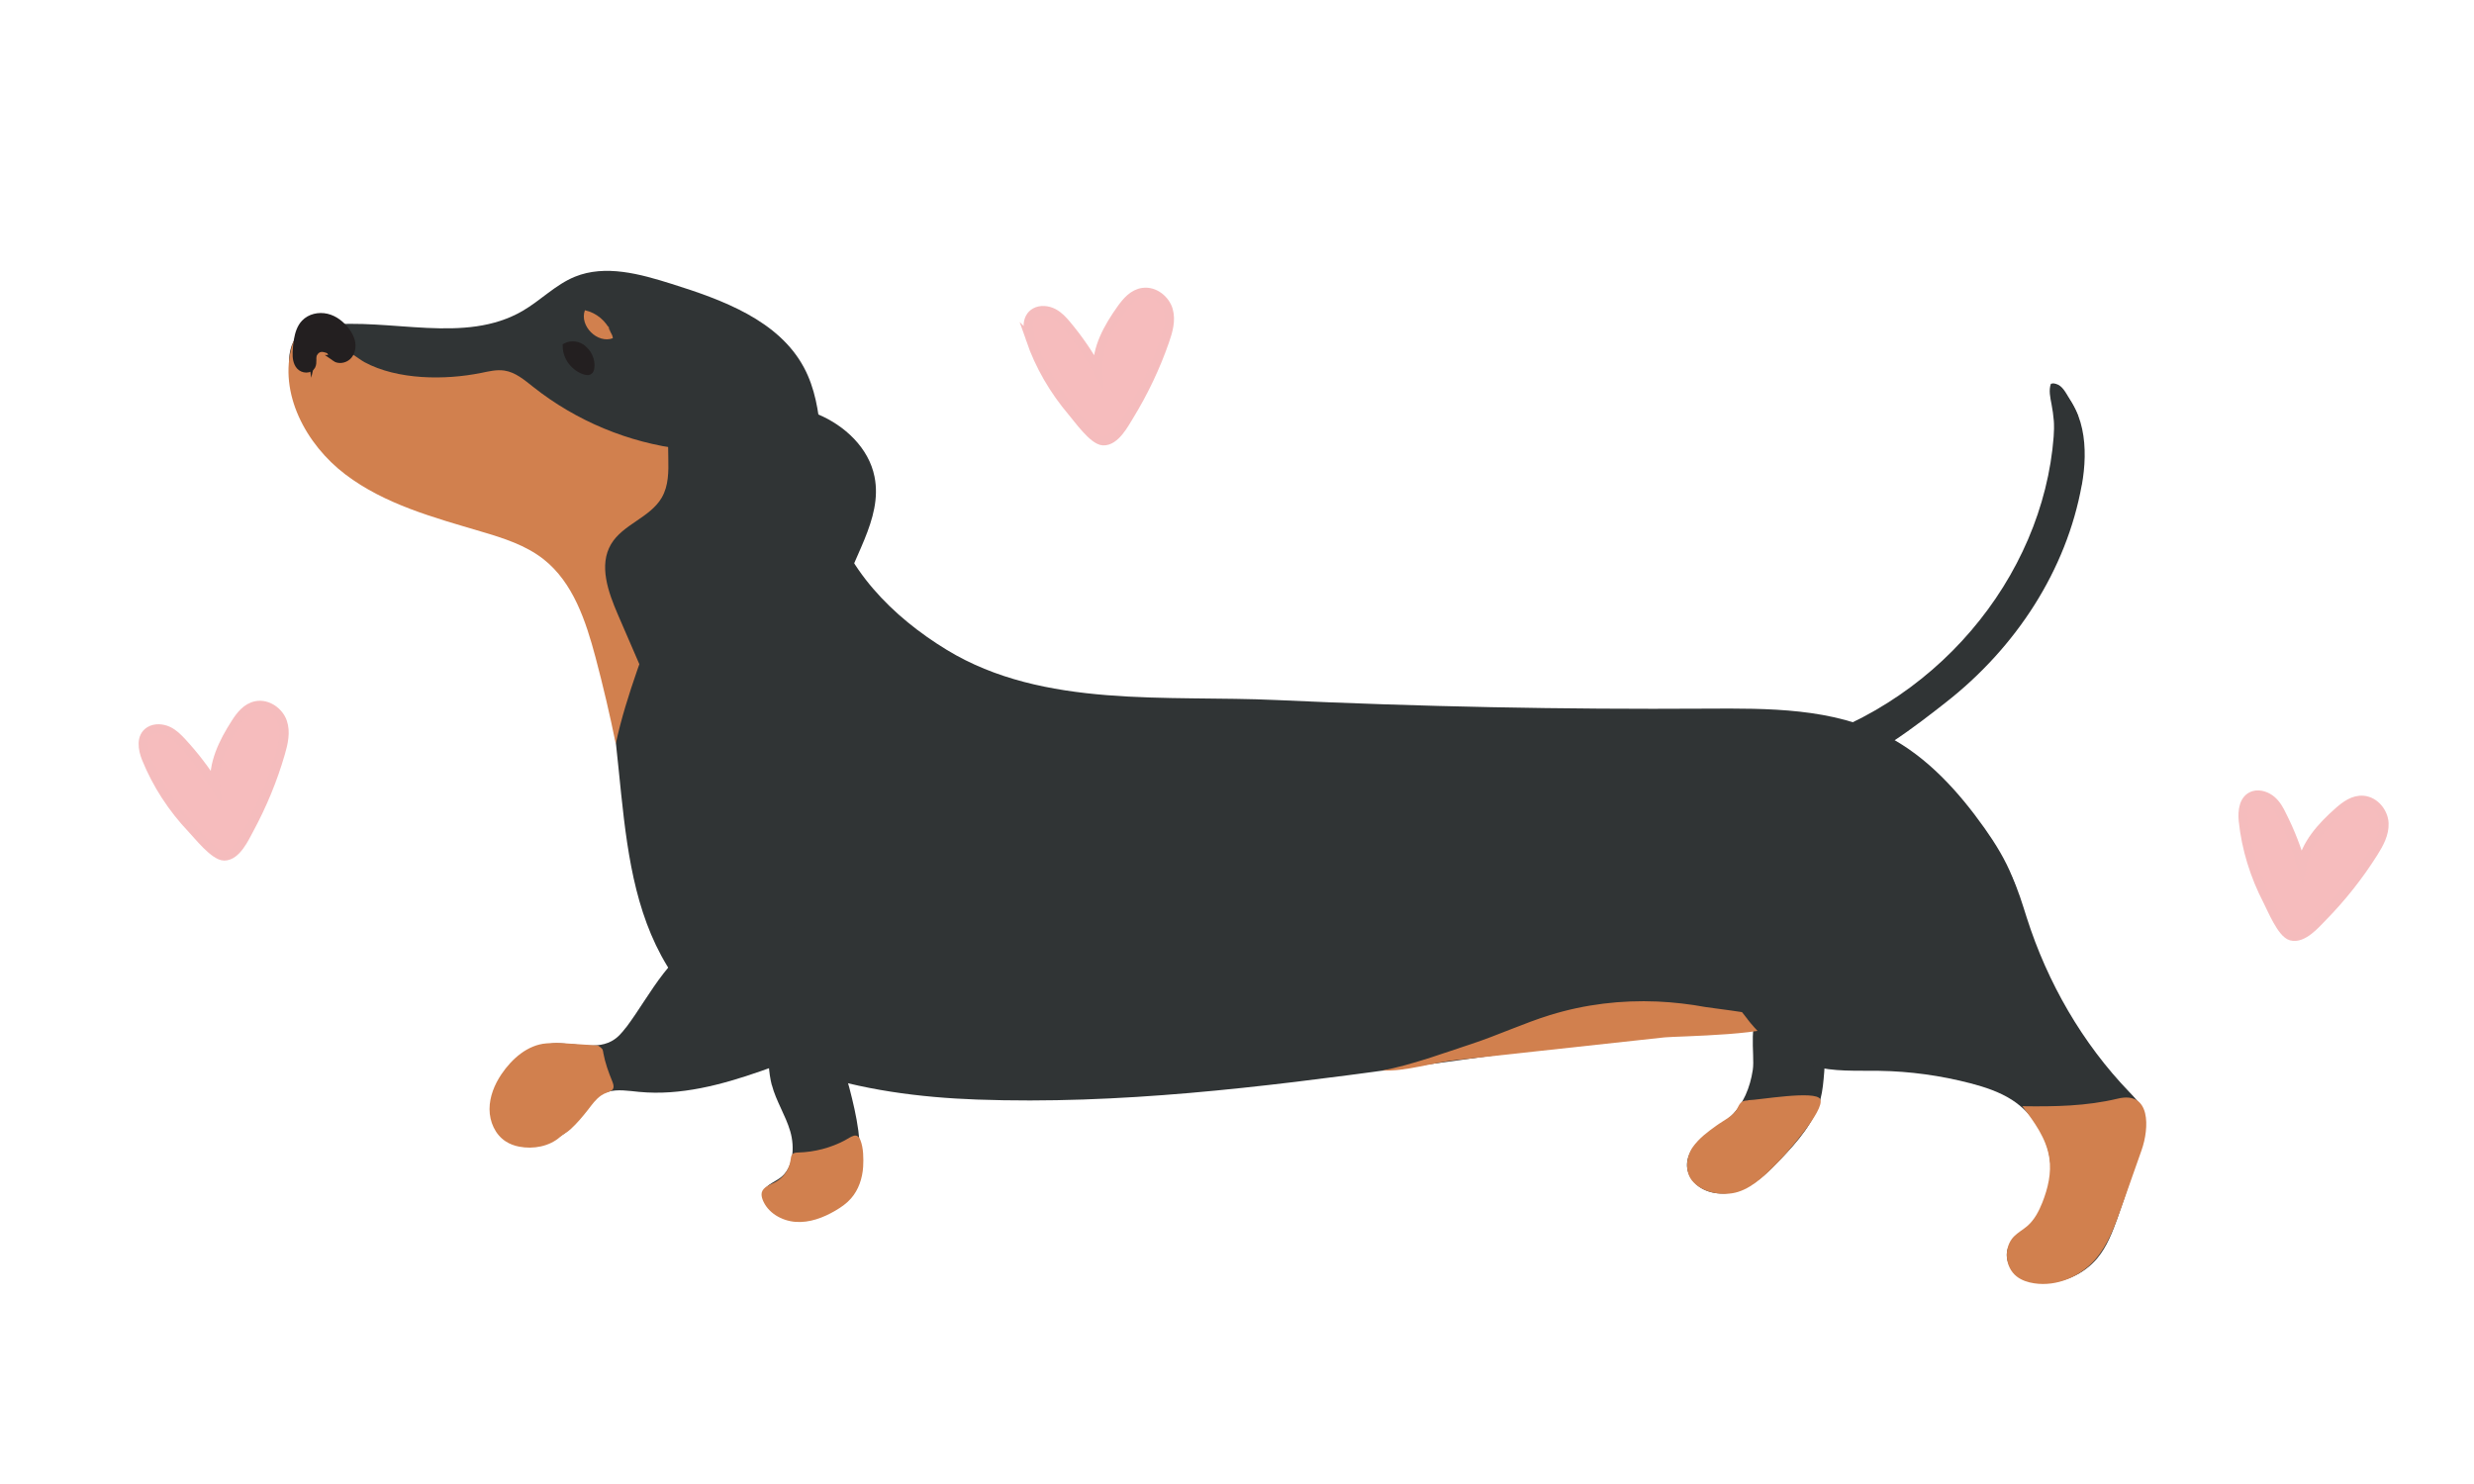 <svg version="1.0" preserveAspectRatio="xMidYMid meet" height="3456" viewBox="0 0 4320 2592" zoomAndPan="magnify" width="5760" xmlns:xlink="http://www.w3.org/1999/xlink" xmlns="http://www.w3.org/2000/svg"><defs><clipPath id="efa728fb87"><path clip-rule="nonzero" d="M 0.832 0 L 4319.164 0 L 4319.164 2591 L 0.832 2591 Z M 0.832 0"></path></clipPath><clipPath id="68008d01ff"><path clip-rule="nonzero" d="M 3688 1160 L 4319.164 1160 L 4319.164 1864 L 3688 1864 Z M 3688 1160"></path></clipPath></defs><g clip-path="url(#efa728fb87)"><path stroke-miterlimit="4" stroke-opacity="1" stroke-width="1" stroke="#231f20" d="M 5.5 366.21 L 508.5 366.21 L 508.5 7.21 L 5.5 7.21 Z M 5.5 366.21" stroke-linejoin="miter" fill="none" transform="matrix(16.136, 0, 0, 16.137, -1862.211, -1579.365)" stroke-linecap="butt"></path></g><path fill-rule="nonzero" fill-opacity="1" d="M 1799.738 593.055 C 1794.09 576.594 1791.512 554.969 1807.969 545.77 C 1817.328 540.605 1829.914 542.059 1839.434 547.062 C 1848.953 552.062 1856.055 559.973 1862.672 567.879 C 1883.484 592.73 1901.559 619.355 1916.887 647.113 C 1914.629 608.547 1935.121 572.074 1958.359 539.477 C 1967.555 526.73 1979.012 513.172 1995.793 510.914 C 2016.125 508.008 2035.004 524.148 2040.008 541.898 C 2045.012 559.648 2039.684 578.367 2033.555 595.797 C 2017.902 640.98 1997.086 684.715 1971.75 726.188 C 1963.199 740.066 1947.223 770.887 1926.246 769.918 C 1909.305 769.113 1882.355 731.027 1872.836 719.895 C 1840.402 681.809 1815.391 638.562 1799.578 592.891" fill="#f6bcbd"></path><path stroke-miterlimit="10" stroke-opacity="1" stroke-width="1" stroke="#f5bcbd" d="M 226.94 134.62 C 226.59 133.6 226.43 132.26 227.45 131.69 C 228.03 131.37 228.81 131.46 229.4 131.77 C 229.99 132.08 230.43 132.57 230.84 133.06 C 232.13 134.6 233.25 136.25 234.2 137.97 C 234.06 135.58 235.33 133.32 236.77 131.3 C 237.34 130.51 238.05 129.67 239.09 129.53 C 240.35 129.35 241.52 130.35 241.83 131.45 C 242.14 132.55 241.81 133.71 241.43 134.79 C 240.46 137.59 239.17 140.3 237.6 142.87 C 237.07 143.73 236.08 145.64 234.78 145.58 C 233.73 145.53 232.06 143.17 231.47 142.48 C 229.46 140.12 227.91 137.44 226.93 134.61 Z M 226.94 134.62" stroke-linejoin="miter" fill="none" transform="matrix(16.136, 0, 0, 16.137, -1862.211, -1579.365)" stroke-linecap="butt"></path><path fill-rule="nonzero" fill-opacity="1" d="M 3917.293 1433.812 C 3915.52 1416.547 3917.938 1394.758 3935.852 1389.598 C 3946.176 1386.691 3958.117 1391.047 3966.348 1397.988 C 3974.578 1404.926 3979.738 1414.285 3984.258 1423.645 C 3998.941 1452.531 4010.559 1482.547 4019.273 1513.047 C 4025.891 1474.961 4053.965 1443.98 4083.98 1417.512 C 4095.762 1407.184 4109.961 1396.535 4126.742 1397.988 C 4147.234 1399.762 4162.078 1419.609 4162.887 1438.008 C 4163.691 1456.406 4154.336 1473.512 4144.492 1489.164 C 4118.996 1529.668 4088.98 1567.59 4054.934 1602.285 C 4043.477 1613.906 4021.051 1640.371 4000.879 1634.723 C 3984.418 1630.203 3966.832 1586.957 3960.055 1573.883 C 3936.98 1529.508 3922.297 1481.738 3917.293 1433.648" fill="#f6bcbd"></path><g clip-path="url(#68008d01ff)"><path stroke-miterlimit="10" stroke-opacity="1" stroke-width="1" stroke="#f5bcbd" d="M 358.17 186.72 C 358.06 185.65 358.21 184.3 359.32 183.98 C 359.96 183.8 360.7 184.07 361.21 184.5 C 361.72 184.93 362.04 185.51 362.32 186.09 C 363.23 187.88 363.95 189.74 364.49 191.63 C 364.9 189.27 366.64 187.35 368.5 185.71 C 369.23 185.07 370.11 184.41 371.15 184.5 C 372.42 184.61 373.34 185.84 373.39 186.98 C 373.44 188.12 372.86 189.18 372.25 190.15 C 370.67 192.66 368.81 195.01 366.7 197.16 C 365.99 197.88 364.6 199.52 363.35 199.17 C 362.33 198.89 361.24 196.21 360.82 195.4 C 359.39 192.65 358.48 189.69 358.17 186.71 Z M 358.17 186.72" stroke-linejoin="miter" fill="none" transform="matrix(16.136, 0, 0, 16.137, -1862.211, -1579.365)" stroke-linecap="butt"></path></g><path fill-rule="nonzero" fill-opacity="1" d="M 255.664 1324.723 C 249.211 1308.586 245.5 1286.961 261.477 1277.117 C 270.512 1271.469 283.258 1272.277 293.102 1276.797 C 302.945 1281.312 310.367 1288.898 317.469 1296.484 C 339.414 1320.207 358.938 1345.863 375.719 1372.812 C 371.523 1334.406 389.918 1296.805 411.543 1263.238 C 419.934 1250.008 430.742 1235.969 447.363 1232.742 C 467.535 1228.867 487.219 1243.875 493.191 1261.305 C 499.16 1278.73 494.805 1297.773 489.641 1315.523 C 476.41 1361.516 457.852 1406.219 434.777 1448.98 C 427.031 1463.344 412.672 1494.973 391.695 1495.137 C 374.75 1495.297 345.867 1458.664 335.703 1448.012 C 301.172 1411.703 274.062 1369.91 255.828 1325.047" fill="#f6bcbd"></path><path stroke-miterlimit="10" stroke-opacity="1" stroke-width="1" stroke="#f5bcbd" d="M 131.25 179.96 C 130.85 178.96 130.62 177.62 131.61 177.01 C 132.17 176.66 132.96 176.71 133.57 176.99 C 134.18 177.27 134.64 177.74 135.08 178.21 C 136.44 179.68 137.65 181.27 138.69 182.94 C 138.43 180.56 139.57 178.23 140.91 176.15 C 141.43 175.33 142.1 174.46 143.13 174.26 C 144.38 174.02 145.6 174.95 145.97 176.03 C 146.34 177.11 146.07 178.29 145.75 179.39 C 144.93 182.24 143.78 185.01 142.35 187.66 C 141.87 188.55 140.98 190.51 139.68 190.52 C 138.63 190.53 136.84 188.26 136.21 187.6 C 134.07 185.35 132.39 182.76 131.26 179.98 Z M 131.25 179.96" stroke-linejoin="miter" fill="none" transform="matrix(16.136, 0, 0, 16.137, -1862.211, -1579.365)" stroke-linecap="butt"></path><path fill-rule="nonzero" fill-opacity="1" d="M 3060.621 1868.875 C 3056.105 1899.055 3044.164 1928.906 3022.219 1949.887 C 3007.211 1964.25 2988.172 1973.77 2972.355 1987.164 C 2956.543 2000.559 2943.148 2020.246 2946.215 2040.742 C 2947.668 2050.746 2952.992 2059.945 2960.094 2067.043 C 2980.91 2087.539 3014.957 2088.828 3041.902 2077.535 C 3068.852 2066.238 3090.152 2045.098 3110.16 2023.957 C 3139.043 1993.617 3167.926 1960.699 3178.738 1920.195 C 3182.773 1904.703 3184.062 1888.727 3185.355 1872.91 C 3187.289 1849.027 3188.906 1823.855 3178.738 1802.066 C 3164.863 1772.699 3113.387 1744.137 3081.277 1760.918 C 3049.648 1777.215 3064.977 1840.797 3060.621 1869.039" fill="#303435"></path><path fill-rule="nonzero" fill-opacity="1" d="M 1447.484 881.59 C 1429.09 802.031 1442.32 714.082 1403.918 642.109 C 1359.703 559.488 1261.918 523.824 1172.523 495.746 C 1117.66 478.477 1057.152 461.695 1003.902 483.32 C 970.176 497.035 944.035 524.793 912.57 543.027 C 811.398 601.93 683.273 554.969 566.934 568.039 C 550.312 569.816 532.727 573.527 520.785 585.309 C 506.102 599.668 503.68 622.422 504.969 642.918 C 511.426 750.395 596.301 843.344 698.121 878.363 C 781.707 907.086 879.332 904.02 948.395 959.211 C 979.859 984.387 1001.965 1019.402 1018.586 1055.875 C 1111.691 1260.336 1049.246 1519.664 1176.398 1704.758 C 1288.543 1867.746 1507.996 1913.418 1705.828 1920.516 C 2201.691 1938.43 2690.941 1799.809 3187.129 1789.965 C 3255.707 1788.512 3325.738 1789.48 3390.605 1767.211 C 3455.477 1744.941 3515.34 1693.785 3526.473 1626.172 C 3536.961 1562.105 3502.914 1499.652 3465.48 1446.723 C 3419.977 1382.656 3365.758 1322.465 3296.211 1286.156 C 3200.523 1236.289 3087.73 1237.098 2979.781 1237.742 C 2729.508 1239.355 2479.395 1234.355 2229.445 1222.734 C 2038.23 1213.859 1822.492 1238.066 1653.547 1135.27 C 1558.824 1077.66 1473.465 992.453 1447.648 881.266" fill="#303435"></path><path fill-rule="nonzero" fill-opacity="1" d="M 839.637 651.473 C 853.191 648.727 867.066 645.176 880.781 647.273 C 900.145 650.18 915.797 663.734 931.129 675.84 C 1006 735.223 1097.492 773.309 1192.211 784.605 C 1218.676 960.02 1112.336 1125.426 1075.223 1299.066 C 1064.898 1248.395 1053.117 1198.047 1039.887 1148.18 C 1022.941 1084.598 1000.836 1017.629 949.363 976.961 C 918.059 952.273 879.008 939.848 840.602 928.551 C 757.824 904.02 671.98 880.945 603.078 828.66 C 534.176 776.375 485.93 686.328 509.973 603.383 C 526.43 546.738 618.406 622.906 636.48 632.59 C 694.086 663.734 777.188 664.059 839.473 651.473" fill="#d1804e"></path><path fill-rule="nonzero" fill-opacity="1" d="M 584.523 625.652 C 591.301 630.492 601.465 628.879 607.598 623.23 C 613.727 617.582 615.988 608.547 615.02 600.152 C 614.051 591.762 609.855 584.18 604.852 577.398 C 596.301 566.105 584.523 556.746 570.645 553.516 C 556.766 550.289 541.117 553.68 531.434 564.008 C 524.012 571.75 520.785 582.562 518.848 593.215 C 517.559 600.477 516.75 607.898 516.59 615.324 C 516.266 624.035 517.074 633.398 522.883 640.012 C 528.691 646.629 540.953 647.438 545.148 639.852 C 546.926 636.625 546.926 632.59 546.926 628.879 C 546.762 623.555 546.762 618.227 546.602 612.902 C 546.602 611.289 546.602 609.676 547.246 608.223 C 548.055 606.449 549.668 605.316 551.281 604.512 C 575.809 591.117 571.938 616.453 584.684 625.652" fill="#231f20"></path><path stroke-miterlimit="10" stroke-opacity="1" stroke-width="0.69" stroke="#231f20" d="M 151.63 136.64 C 152.05 136.94 152.68 136.84 153.06 136.49 C 153.44 136.14 153.58 135.58 153.52 135.06 C 153.46 134.54 153.2 134.07 152.89 133.65 C 152.36 132.95 151.63 132.37 150.77 132.17 C 149.91 131.97 148.94 132.18 148.34 132.82 C 147.88 133.3 147.68 133.97 147.56 134.63 C 147.48 135.08 147.43 135.54 147.42 136 C 147.4 136.54 147.45 137.12 147.81 137.53 C 148.17 137.94 148.93 137.99 149.19 137.52 C 149.3 137.32 149.3 137.07 149.3 136.84 C 149.29 136.51 149.29 136.18 149.28 135.85 C 149.28 135.75 149.28 135.65 149.32 135.56 C 149.37 135.45 149.47 135.38 149.57 135.33 C 151.09 134.5 150.85 136.07 151.64 136.64 Z M 151.63 136.64" stroke-linejoin="miter" fill="none" transform="matrix(16.136, 0, 0, 16.137, -1862.211, -1579.365)" stroke-linecap="butt"></path><path fill-rule="nonzero" fill-opacity="1" d="M 1427.801 723.445 C 1475.078 743.133 1517.031 782.344 1527.039 832.531 C 1542.207 907.895 1484.922 977.125 1466.848 1051.68 C 1454.746 1101.703 1460.555 1153.988 1457.328 1205.305 C 1454.102 1256.625 1438.934 1311.812 1397.301 1341.992 C 1344.375 1380.398 1266.438 1362.969 1217.062 1320.043 C 1167.684 1277.117 1140.254 1215.148 1114.273 1155.121 C 1102.492 1127.848 1090.715 1100.734 1078.934 1073.465 C 1061.992 1034.09 1045.211 987.453 1066.996 950.496 C 1087.488 915.801 1135.09 904.184 1155.422 869.324 C 1179.785 827.531 1154.938 771.051 1176.074 727.641 C 1211.09 655.344 1372.293 700.367 1427.801 723.445" fill="#303435"></path><path fill-rule="nonzero" fill-opacity="1" d="M 2706.754 1772.859 C 2660.445 1787.223 2616.391 1807.879 2570.402 1823.047 C 2520.383 1839.508 2464.871 1860.164 2413.238 1869.844 C 2455.352 1871.621 2501.02 1855.965 2542.973 1851.449 C 2664.156 1838.215 2785.34 1824.984 2906.52 1811.91 C 2925.723 1809.812 3116.453 1807.879 3105.641 1784.316 C 3100.477 1772.859 2990.43 1761.238 2978.488 1758.98 C 2950.574 1753.816 2922.336 1750.59 2894.098 1749.297 C 2831.004 1746.555 2767.266 1754.141 2706.914 1772.859" fill="#d1804e"></path><path fill-rule="nonzero" fill-opacity="1" d="M 3123.875 1788.996 C 3109.676 1782.863 3094.023 1780.121 3078.695 1780.605 C 3077.082 1780.766 3075.145 1780.93 3074.34 1782.379 C 3074.016 1783.027 3073.855 1783.832 3073.855 1784.641 C 3073.691 1789.48 3073.371 1794.16 3073.207 1799 C 3080.953 1799.809 3088.699 1797.387 3096.281 1795.453 C 3106.77 1792.871 3117.742 1793.191 3128.234 1791.094 C 3127.102 1789.965 3125.652 1789.641 3124.039 1788.836" fill="#d1804e"></path><path fill-rule="nonzero" fill-opacity="1" d="M 3051.91 1780.93 C 3080.953 1817.559 3119.035 1848.867 3164.055 1861.613 C 3201.812 1872.426 3241.992 1869.684 3281.203 1870.328 C 3334.938 1871.137 3388.672 1878.559 3440.793 1892.113 C 3465.965 1898.73 3491.137 1906.961 3513.082 1921 C 3550.68 1945.207 3576.496 1987.004 3580.371 2031.543 C 3584.242 2076.082 3566.172 2122.074 3532.445 2151.281 C 3523.086 2159.352 3512.113 2166.613 3507.113 2177.906 C 3500.172 2193.238 3506.145 2212.281 3518.566 2223.578 C 3530.992 2234.875 3548.098 2239.715 3564.879 2240.52 C 3601.832 2242.297 3639.105 2225.676 3662.664 2197.113 C 3679.121 2177.102 3688.48 2152.574 3697.195 2128.203 C 3712.527 2085.117 3726.402 2041.387 3738.504 1997.168 C 3743.828 1977.645 3748.832 1956.18 3741.086 1937.461 C 3736.246 1926.004 3727.211 1916.965 3718.656 1907.93 C 3636.039 1822.238 3575.207 1716.219 3539.062 1602.934 C 3523.73 1554.844 3508.887 1500.297 3465.32 1475.285 C 3438.695 1459.953 3406.422 1459.148 3375.602 1460.117 C 3282.496 1463.02 3189.391 1479.32 3102.254 1512.562 C 3071.758 1524.18 3041.258 1538.383 3017.539 1560.977 C 2944.281 1631.012 3001.082 1716.539 3052.07 1780.93" fill="#303435"></path><path fill-rule="nonzero" fill-opacity="1" d="M 1092.973 1794.645 C 1086.195 1803.684 1078.613 1812.719 1067.801 1818.527 C 1036.176 1835.633 993.898 1817.883 956.945 1823.531 C 923.867 1828.531 899.176 1851.77 882.234 1876.137 C 859.805 1908.09 847.703 1952.629 877.555 1980.227 C 907.406 2007.82 965.66 2000.559 994.219 1972.316 C 1016.648 1950.211 1027.945 1916.805 1060.699 1907.121 C 1078.289 1901.957 1097.492 1905.348 1116.047 1907.121 C 1188.5 1914.062 1260.629 1894.535 1327.754 1871.137 C 1370.031 1856.449 1412.148 1839.668 1446.84 1814.656 C 1481.535 1789.641 1508.48 1754.785 1512.516 1716.539 C 1513.969 1702.984 1512.516 1688.945 1504.93 1676.84 C 1497.668 1665.383 1485.566 1656.832 1472.82 1649.73 C 1415.859 1617.293 1319.203 1601.48 1253.852 1625.688 C 1171.074 1656.184 1137.992 1735.258 1093.133 1794.805" fill="#303435"></path><path fill-rule="nonzero" fill-opacity="1" d="M 1053.441 1838.055 C 1052.957 1835.312 1052.309 1832.246 1050.051 1830.633 C 1048.277 1829.18 1045.531 1826.273 1043.273 1826.113 C 1021.652 1824.66 1000.027 1823.207 978.406 1821.754 C 970.66 1821.273 961.785 1821.754 954.039 1822.402 C 921.285 1824.984 893.852 1849.188 875.457 1876.461 C 863.355 1894.535 854.805 1915.516 854.805 1937.301 C 854.805 1959.086 864.484 1981.355 882.559 1993.297 C 889.82 1998.137 898.211 2001.203 906.762 2002.816 C 931.289 2007.496 959.043 2002.496 977.762 1986.035 C 983.246 1981.191 990.992 1977.32 996.316 1972.316 C 1007.613 1961.988 1017.293 1950.371 1026.816 1938.27 C 1033.914 1929.07 1040.207 1920.031 1049.727 1913.418 C 1061.992 1904.703 1077 1908.414 1069.254 1889.047 C 1062.316 1872.105 1056.668 1856.449 1053.277 1838.215" fill="#d1804e"></path><path fill-rule="nonzero" fill-opacity="1" d="M 1347.766 1895.02 C 1355.188 1923.422 1371.645 1947.789 1379.875 1975.867 C 1388.105 2003.945 1385.523 2040.258 1362.449 2057.199 C 1351.152 2065.594 1334.695 2070.434 1332.113 2084.797 C 1330.336 2094.477 1336.629 2103.516 1343.406 2109.809 C 1374.871 2138.211 1423.926 2133.207 1460.879 2110.938 C 1471.207 2104.645 1481.371 2096.898 1488.148 2086.41 C 1495.086 2075.598 1497.992 2062.363 1499.766 2049.453 C 1506.383 1999.266 1495.895 1949.078 1483.309 1900.828 C 1473.465 1862.906 1458.137 1820.789 1423.605 1808.199 C 1406.5 1801.906 1362.77 1801.582 1349.863 1818.852 C 1337.273 1835.633 1342.922 1876.945 1347.602 1895.02" fill="#303435"></path><path stroke-miterlimit="10" stroke-opacity="1" stroke-width="0.69" stroke="#231f20" d="M 178.42 135.52 C 179.1 135.99 179.49 136.86 179.38 137.68 C 179.36 137.84 179.31 138.01 179.17 138.09 C 179.06 138.15 178.92 138.13 178.79 138.1 C 177.58 137.78 176.65 136.6 176.64 135.34 C 177.25 135.03 178.05 135.14 178.55 135.61" stroke-linejoin="miter" fill-rule="nonzero" fill="#231f20" fill-opacity="1" transform="matrix(16.136, 0, 0, 16.137, -1862.211, -1579.365)" stroke-linecap="butt"></path><path fill-rule="nonzero" fill-opacity="1" d="M 1066.672 579.98 C 1058.926 560.941 1041.5 546.254 1021.328 541.898 C 1011.324 569.008 1043.113 600.801 1070.059 590.793 C 1070.223 583.531 1061.832 576.109 1061.992 568.848" fill="#d1804e"></path><path stroke-miterlimit="10" stroke-opacity="1" stroke-width="0.69" stroke="#231f20" d="M 151.07 135.83 C 150.71 135.69 150.31 135.54 149.94 135.67 C 149.47 135.84 149.26 136.38 149.15 136.88 C 149.1 136.55 149.06 136.21 149.1 135.88 C 149.14 135.55 149.28 135.21 149.54 135.01 C 149.84 134.77 150.28 134.74 150.61 134.93 C 150.94 135.12 151.14 135.51 151.09 135.89" stroke-linejoin="miter" fill-rule="nonzero" fill="#231f20" fill-opacity="1" transform="matrix(16.136, 0, 0, 16.137, -1862.211, -1579.365)" stroke-linecap="butt"></path><path fill-rule="nonzero" fill-opacity="1" d="M 1394.238 2012.984 C 1390.523 2013.145 1386.328 2013.145 1383.746 2015.887 C 1381.168 2018.633 1381.004 2022.344 1380.52 2025.895 C 1378.422 2042.516 1367.773 2057.684 1352.926 2065.27 C 1344.055 2069.789 1332.598 2073.336 1330.176 2082.859 C 1329.207 2086.895 1330.176 2091.25 1331.629 2095.285 C 1340.34 2118.199 1364.867 2132.402 1389.234 2134.176 C 1413.602 2135.949 1437.645 2126.914 1458.781 2114.488 C 1468.785 2108.68 1478.469 2101.902 1486.051 2093.188 C 1499.281 2078.18 1505.898 2058.008 1507.191 2037.996 C 1507.996 2023.633 1507.836 2005.238 1502.512 1991.684 C 1496.539 1976.352 1486.211 1985.871 1475.402 1991.684 C 1450.551 2004.914 1422.477 2012.176 1394.398 2012.984" fill="#d1804e"></path><path fill-rule="nonzero" fill-opacity="1" d="M 3052.715 1921.969 C 3049.004 1922.129 3045.133 1922.453 3041.902 1924.391 C 3038.031 1926.809 3035.934 1931.328 3033.996 1935.363 C 3026.898 1949.402 3009.633 1956.824 2996.883 1966.184 C 2981.395 1977.32 2967.195 1987.809 2956.059 2003.301 C 2944.117 2019.922 2941.859 2046.227 2954.605 2062.043 C 2972.035 2083.504 3008.18 2089.961 3034.645 2081.891 C 3063.203 2073.176 3087.73 2047.035 3105.805 2028.637 C 3117.422 2017.02 3187.453 1938.43 3178.418 1919.871 C 3170.508 1903.734 3070.625 1921.484 3052.555 1921.645" fill="#d1804e"></path><path fill-rule="nonzero" fill-opacity="1" d="M 3531.152 1931.973 C 3551.969 1959.406 3573.27 1988.293 3578.434 2022.344 C 3582.465 2048.809 3576.012 2075.758 3566.168 2100.609 C 3560.199 2115.457 3552.613 2130.305 3540.512 2140.953 C 3532.766 2147.73 3523.57 2152.574 3516.469 2159.836 C 3498.234 2178.715 3500.656 2213.25 3521.309 2229.387 C 3530.023 2236.324 3541.156 2239.875 3552.129 2241.488 C 3591.664 2247.461 3632.812 2229.711 3658.953 2199.531 C 3681.059 2173.875 3692.84 2141.277 3704.133 2109.324 L 3739.473 2009.109 C 3753.188 1970.383 3756.09 1904.863 3698 1918.902 C 3642.816 1932.137 3587.629 1932.941 3531.152 1932.137" fill="#d1804e"></path><path fill-rule="nonzero" fill-opacity="1" d="M 3635.23 847.055 C 3646.527 784.121 3642.172 708.598 3585.047 669.383 C 3610.059 917.414 3453.379 1168.512 3207.621 1274.215 C 3137.914 1304.23 3120.809 1356.031 3199.555 1344.895 C 3258.613 1336.504 3352.848 1261.949 3396.578 1227.738 C 3520.828 1130.914 3608.445 995.199 3635.07 847.219" fill="#303435"></path><path fill-rule="nonzero" fill-opacity="1" d="M 3608.77 688.426 C 3605.703 683.262 3602.312 678.258 3597.797 674.547 C 3593.277 670.836 3586.824 668.738 3581.176 670.352 C 3577.141 681.648 3580.047 694.234 3582.305 706.016 C 3586.016 725.219 3587.629 744.906 3587.145 764.434 C 3586.984 772.18 3586.5 780.246 3589.242 787.672 C 3589.566 788.477 3590.051 789.445 3590.695 789.93 C 3592.148 790.738 3594.086 789.77 3595.375 788.477 C 3609.898 775.73 3616.031 756.363 3626.035 740.387 C 3631.684 731.352 3628.617 726.188 3624.258 716.668 C 3619.902 707.145 3614.578 697.625 3608.93 688.586" fill="#303435"></path></svg>
